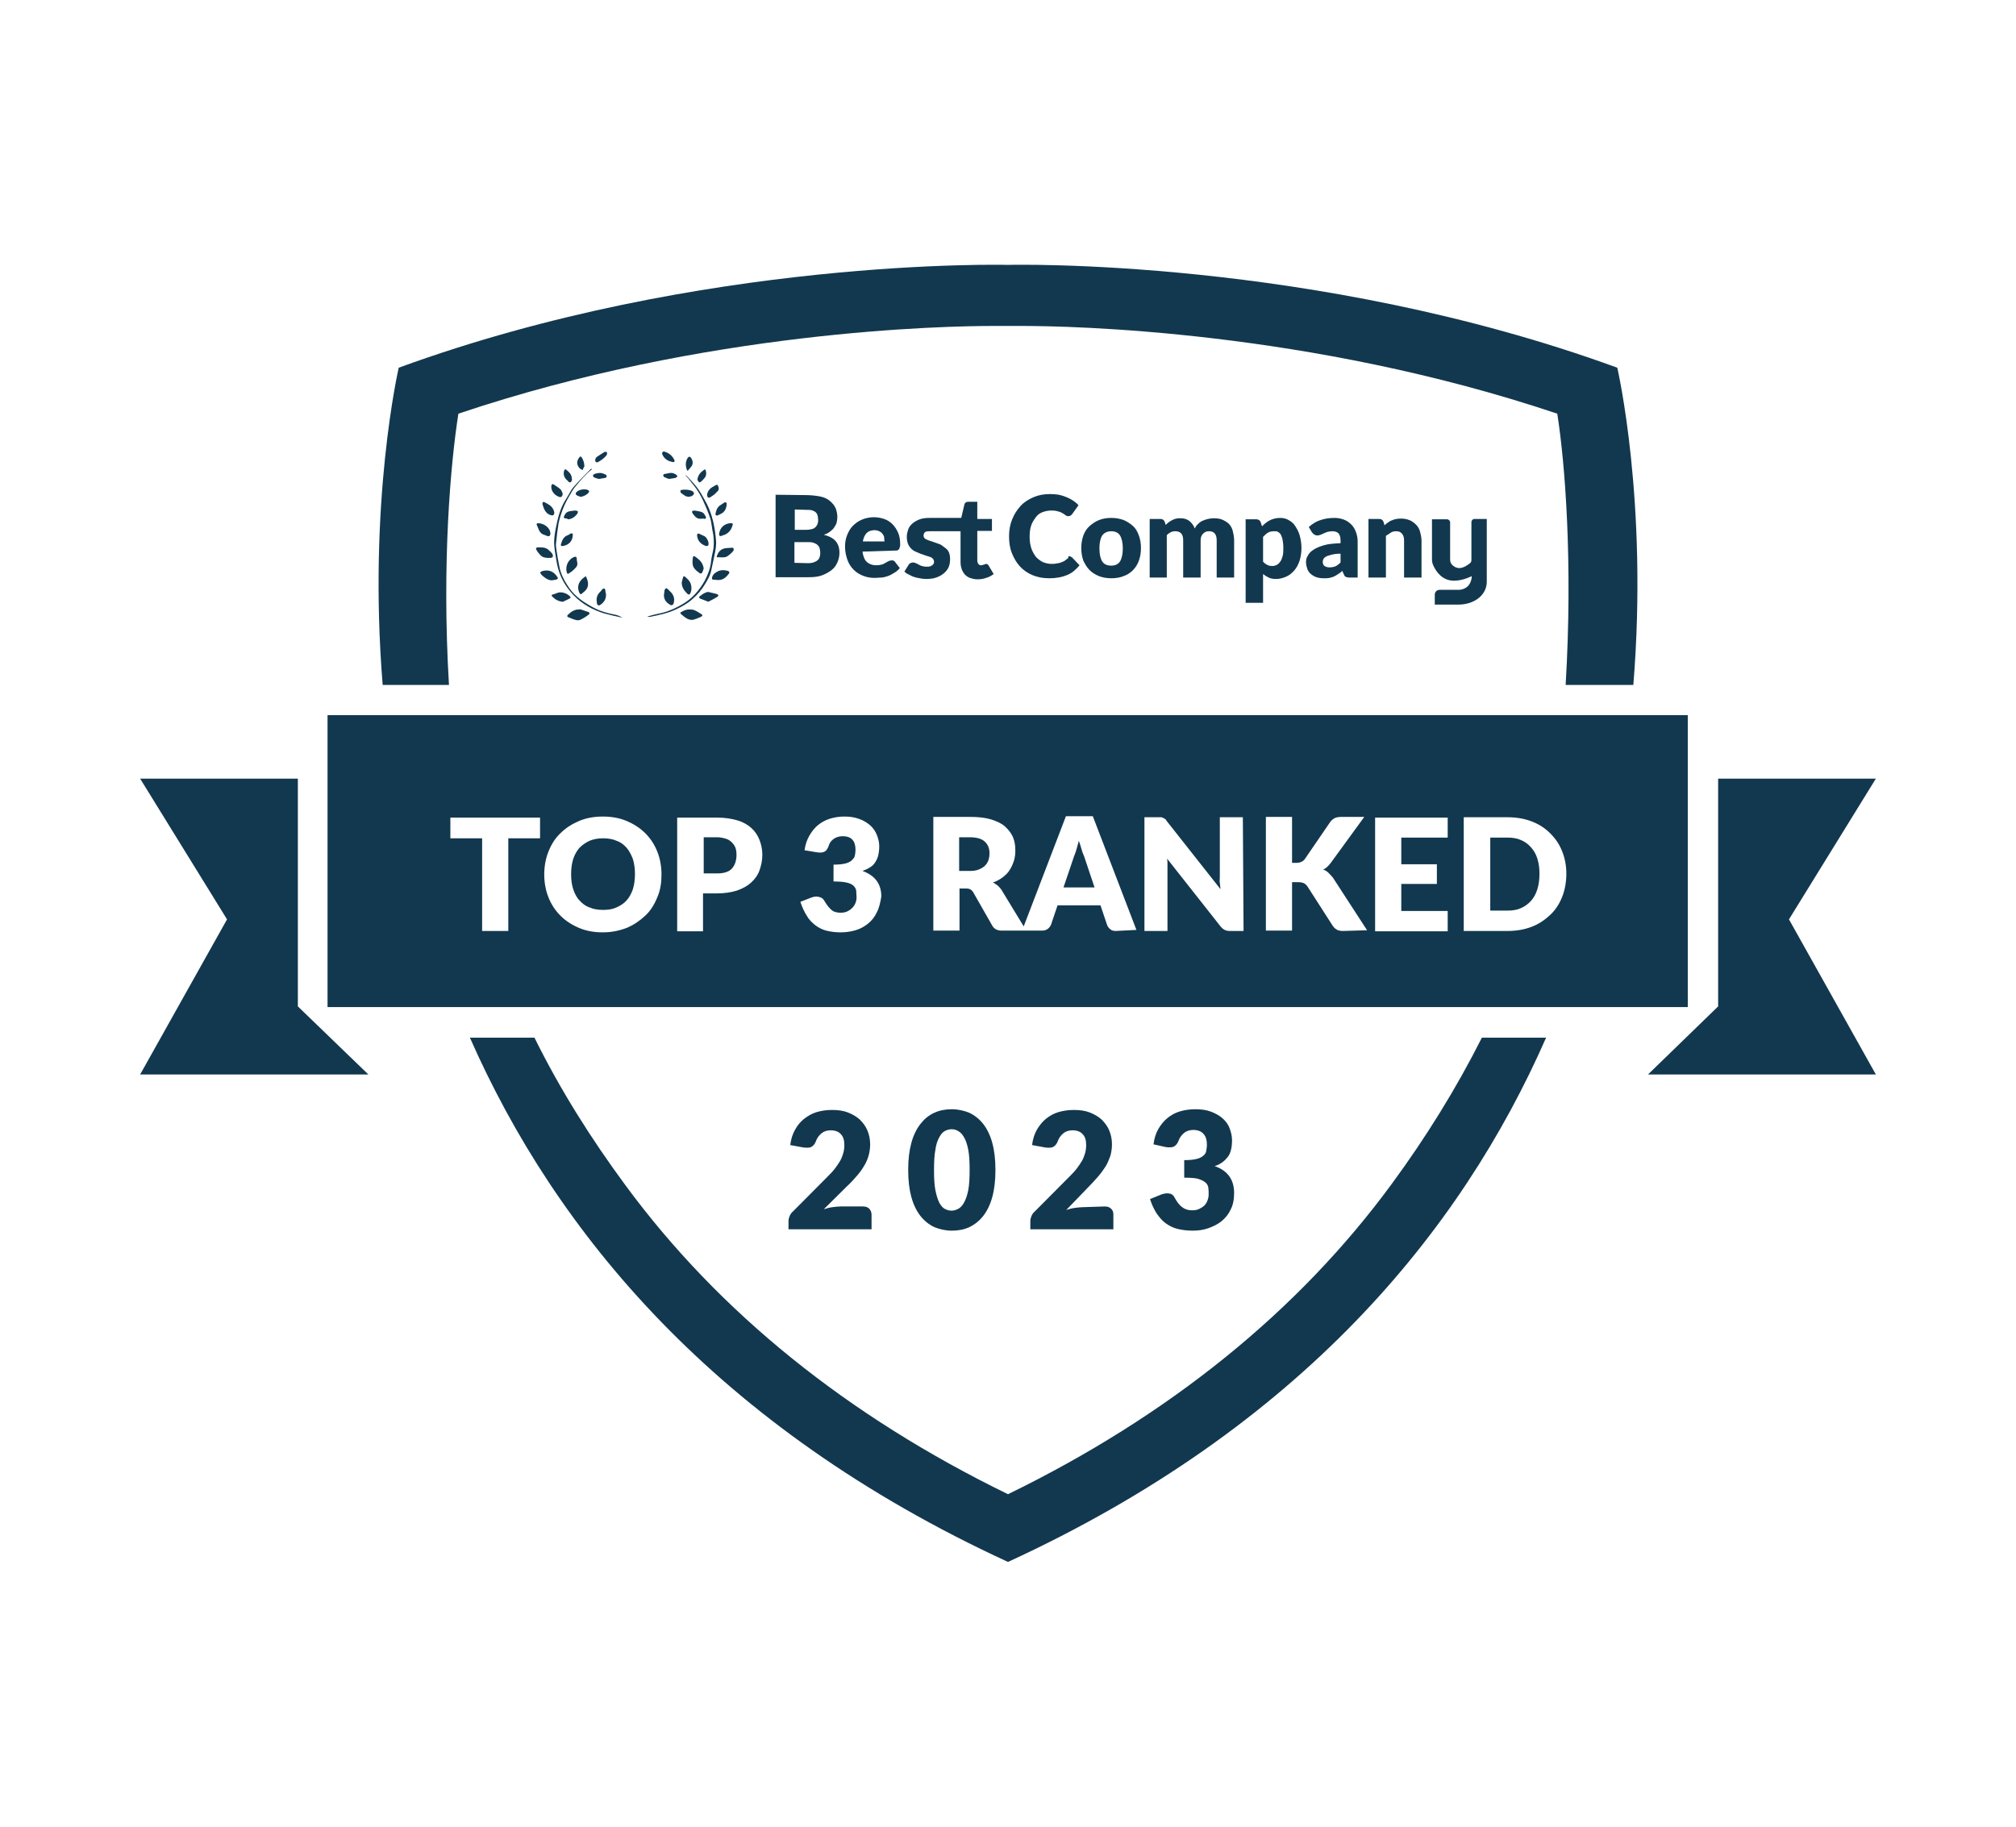 <svg width="160" height="145" viewBox="0 0 160 145" fill="none" xmlns="http://www.w3.org/2000/svg">
<path d="M23.64 61.807H11.122L18.018 72.978L11.122 85.29H29.235L23.64 79.886V61.807Z" fill="#12384F"/>
<path d="M136.36 61.807H148.878L141.982 72.978L148.878 85.29H130.793L136.36 79.886V61.807Z" fill="#12384F"/>
<path d="M49.341 49.02C49.092 48.965 48.843 48.909 48.593 48.853C48.289 48.77 47.984 48.714 47.679 48.602C46.738 48.268 45.907 47.739 45.27 46.959C44.661 46.235 44.3 45.427 44.162 44.508C44.107 44.118 44.024 43.755 43.996 43.365C43.941 42.892 44.024 42.418 44.107 41.945C44.273 41.109 44.467 40.273 44.965 39.549C45.159 39.243 45.297 38.908 45.547 38.63C45.962 38.156 46.405 37.711 46.849 37.265C46.876 37.237 46.932 37.209 46.987 37.209C46.987 37.237 46.959 37.265 46.959 37.265C46.461 37.655 46.073 38.128 45.658 38.63C45.464 38.853 45.325 39.131 45.159 39.41C44.965 39.744 44.799 40.078 44.66 40.441C44.522 40.803 44.411 41.165 44.328 41.555C44.245 42.056 44.19 42.558 44.134 43.087C44.107 43.254 44.134 43.449 44.162 43.644C44.217 44.062 44.3 44.508 44.384 44.925C44.494 45.566 44.799 46.123 45.159 46.653C45.658 47.377 46.35 47.822 47.07 48.212C47.624 48.519 48.233 48.686 48.843 48.797C49.009 48.825 49.175 48.909 49.341 48.992C49.369 48.965 49.341 48.992 49.341 49.02Z" fill="#12384F"/>
<path d="M51.39 48.937C51.529 48.91 51.639 48.854 51.778 48.826C52.193 48.715 52.636 48.659 53.052 48.492C53.44 48.352 53.827 48.157 54.16 47.962C54.935 47.517 55.489 46.876 55.932 46.096C56.181 45.623 56.375 45.121 56.431 44.592C56.458 44.23 56.569 43.895 56.625 43.533C56.68 43.032 56.652 42.558 56.541 42.085C56.486 41.778 56.458 41.444 56.375 41.166C56.237 40.748 56.071 40.33 55.877 39.912C55.738 39.578 55.572 39.271 55.378 38.965C55.184 38.658 54.963 38.408 54.741 38.129C54.631 37.962 54.492 37.823 54.354 37.683C54.409 37.739 54.52 37.767 54.575 37.85C54.88 38.185 55.184 38.491 55.434 38.853C55.683 39.215 55.877 39.605 56.098 39.995C56.541 40.887 56.735 41.834 56.819 42.809C56.874 43.227 56.791 43.645 56.708 44.062C56.625 44.453 56.541 44.843 56.458 45.233C56.375 45.678 56.154 46.04 55.932 46.403C55.683 46.82 55.351 47.21 54.963 47.545C54.575 47.907 54.104 48.157 53.633 48.38C52.969 48.687 52.276 48.826 51.584 48.965H51.446C51.427 48.965 51.409 48.956 51.39 48.937Z" fill="#12384F"/>
<path d="M46.017 48.352C46.239 48.435 46.46 48.491 46.682 48.575C46.82 48.63 46.82 48.714 46.709 48.797C46.488 48.965 46.266 49.104 46.017 49.215C45.934 49.243 45.795 49.243 45.712 49.215C45.491 49.16 45.297 49.076 45.103 48.992C45.02 48.965 44.992 48.909 45.048 48.825C45.297 48.575 45.602 48.352 45.989 48.38L46.017 48.352Z" fill="#12384F"/>
<path d="M54.768 48.381C55.101 48.353 55.378 48.576 55.655 48.743C55.793 48.826 55.765 48.882 55.627 48.966C55.433 49.049 55.239 49.133 55.045 49.188C54.824 49.244 54.602 49.161 54.436 49.049C54.298 48.966 54.187 48.854 54.048 48.743C53.965 48.687 53.993 48.603 54.076 48.576C54.27 48.464 54.492 48.353 54.768 48.381Z" fill="#12384F"/>
<path d="M45.823 44.703C45.851 44.981 45.629 45.121 45.463 45.288C45.38 45.371 45.269 45.427 45.159 45.511C45.075 45.566 45.02 45.566 44.992 45.455C44.826 44.954 45.103 44.369 45.602 44.201C45.685 44.174 45.74 44.201 45.768 44.285C45.768 44.424 45.795 44.564 45.823 44.703Z" fill="#12384F"/>
<path d="M55.85 45.121C55.822 45.233 55.767 45.372 55.711 45.483C55.683 45.511 55.573 45.539 55.545 45.511C55.24 45.288 54.936 45.065 54.963 44.62C54.963 44.508 54.963 44.397 54.991 44.258C54.991 44.146 55.074 44.118 55.157 44.174C55.434 44.369 55.683 44.564 55.794 44.898C55.822 44.954 55.822 45.038 55.85 45.121Z" fill="#12384F"/>
<path d="M56.209 46.987C56.43 47.043 56.679 47.099 56.901 47.155C57.039 47.21 57.039 47.294 56.929 47.377C56.707 47.517 56.486 47.628 56.264 47.74C56.236 47.767 56.181 47.767 56.153 47.74C55.959 47.656 55.766 47.6 55.572 47.517C55.461 47.461 55.461 47.377 55.544 47.322C55.738 47.182 55.932 47.015 56.209 46.987Z" fill="#12384F"/>
<path d="M44.688 47.768C44.3 47.74 44.051 47.573 43.829 47.35C43.746 47.267 43.774 47.211 43.885 47.183C43.995 47.155 44.106 47.127 44.217 47.072C44.494 46.932 45.02 47.072 45.269 47.378C45.297 47.406 45.269 47.489 45.242 47.489C45.048 47.601 44.826 47.684 44.688 47.768Z" fill="#12384F"/>
<path d="M56.957 46.04C56.846 46.04 56.735 46.013 56.625 46.013C56.514 46.013 56.486 45.957 56.514 45.845C56.569 45.595 56.735 45.483 56.929 45.372C57.178 45.233 57.483 45.233 57.76 45.316C57.871 45.344 57.926 45.428 57.843 45.539C57.622 45.845 57.345 46.068 56.957 46.04Z" fill="#12384F"/>
<path d="M43.773 46.068C43.441 46.04 43.22 45.845 42.998 45.65C42.943 45.594 42.887 45.511 42.86 45.427C42.943 45.399 43.026 45.316 43.109 45.316C43.58 45.204 43.967 45.371 44.244 45.817C44.327 45.928 44.217 45.984 44.134 46.012C44.023 46.04 43.912 46.04 43.773 46.068Z" fill="#12384F"/>
<path d="M43.636 44.285C43.386 44.285 43.109 44.285 42.916 44.09C42.777 43.95 42.639 43.783 42.556 43.616C42.5 43.533 42.583 43.449 42.666 43.449C42.943 43.449 43.248 43.421 43.497 43.616C43.608 43.728 43.746 43.839 43.829 43.95C43.94 44.173 43.885 44.285 43.636 44.285Z" fill="#12384F"/>
<path d="M46.488 45.733C46.737 46.207 46.792 46.68 46.266 47.042C46.238 47.07 46.211 47.098 46.183 47.126C46.1 47.182 46.044 47.182 45.989 47.07C45.823 46.708 45.851 46.374 46.1 46.068C46.211 45.928 46.349 45.845 46.488 45.733Z" fill="#12384F"/>
<path d="M54.104 46.236C54.132 46.124 54.16 45.985 54.215 45.818C54.243 45.707 54.298 45.734 54.381 45.79C54.492 45.902 54.603 45.985 54.686 46.097C54.907 46.347 54.935 46.877 54.769 47.127C54.713 47.239 54.603 47.183 54.547 47.127C54.298 46.877 54.104 46.626 54.104 46.236Z" fill="#12384F"/>
<path d="M56.873 44.23C56.984 43.756 57.261 43.533 57.677 43.505C57.815 43.505 57.954 43.478 58.092 43.478C58.148 43.478 58.231 43.505 58.231 43.561C58.231 43.617 58.231 43.728 58.175 43.756C58.064 43.895 57.926 44.007 57.787 44.118C57.704 44.174 57.594 44.23 57.511 44.23C57.317 44.258 57.095 44.23 56.873 44.23Z" fill="#12384F"/>
<path d="M52.692 47.237C52.72 47.098 52.72 46.959 52.748 46.82C52.775 46.764 52.831 46.708 52.886 46.68C52.886 46.68 52.942 46.736 52.997 46.764C53.052 46.792 53.08 46.848 53.135 46.903C53.44 47.154 53.578 47.488 53.468 47.878C53.44 48.017 53.274 48.101 53.163 47.99C52.858 47.822 52.692 47.572 52.692 47.237Z" fill="#12384F"/>
<path d="M43.691 42.335C43.663 42.558 43.58 42.614 43.386 42.53C43.331 42.503 43.303 42.503 43.248 42.475C43.026 42.419 42.86 42.28 42.777 42.085C42.722 41.945 42.666 41.806 42.611 41.695C42.556 41.583 42.611 41.528 42.722 41.528C43.054 41.556 43.359 41.695 43.553 41.973C43.636 42.057 43.663 42.224 43.691 42.335Z" fill="#12384F"/>
<path d="M48.094 47.154C48.122 47.516 47.955 47.795 47.678 47.99C47.54 48.101 47.401 48.073 47.374 47.878C47.318 47.572 47.346 47.294 47.568 47.043C47.651 46.959 47.734 46.876 47.789 46.792C47.9 46.681 47.983 46.681 48.038 46.82C48.038 46.931 48.066 47.043 48.094 47.154Z" fill="#12384F"/>
<path d="M57.151 42.558C57.123 42.53 57.068 42.475 57.068 42.447C57.095 41.89 57.511 41.528 58.037 41.528C58.148 41.528 58.175 41.583 58.148 41.667C58.037 42.085 57.788 42.391 57.345 42.503C57.317 42.53 57.262 42.53 57.151 42.558Z" fill="#12384F"/>
<path d="M56.237 43.17C56.237 43.31 56.154 43.365 56.015 43.338C55.628 43.198 55.378 42.948 55.323 42.53C55.323 42.474 55.323 42.391 55.378 42.363C55.406 42.335 55.489 42.363 55.545 42.391C55.655 42.446 55.766 42.502 55.905 42.558C56.071 42.641 56.237 42.948 56.237 43.17Z" fill="#12384F"/>
<path d="M57.04 38.77C57.068 38.938 56.902 39.021 56.791 39.16C56.68 39.272 56.514 39.383 56.376 39.467C56.237 39.55 56.154 39.495 56.126 39.355C56.099 39.105 56.265 38.826 56.542 38.659C56.625 38.631 56.68 38.575 56.736 38.548C56.902 38.436 56.985 38.464 57.013 38.659C57.04 38.659 57.04 38.687 57.04 38.77Z" fill="#12384F"/>
<path d="M43.996 40.692C43.968 40.915 43.885 40.943 43.691 40.887C43.276 40.748 43.165 40.386 43.054 40.023C43.026 39.912 43.109 39.8 43.193 39.856C43.469 39.995 43.774 40.135 43.913 40.441C43.968 40.525 43.968 40.608 43.996 40.692Z" fill="#12384F"/>
<path d="M44.661 39.188C44.633 39.438 44.522 39.522 44.301 39.411C44.051 39.299 43.858 39.104 43.775 38.826C43.747 38.714 43.747 38.603 43.775 38.491C43.775 38.464 43.885 38.408 43.913 38.436C44.107 38.575 44.328 38.686 44.495 38.853C44.578 38.937 44.605 39.076 44.661 39.188Z" fill="#12384F"/>
<path d="M56.791 40.748C56.846 40.469 56.957 40.218 57.206 40.079C57.289 40.023 57.372 39.968 57.456 39.912C57.594 39.828 57.677 39.884 57.677 40.023C57.649 40.302 57.566 40.581 57.289 40.748C57.178 40.803 57.068 40.859 56.957 40.915C56.819 40.943 56.763 40.887 56.791 40.748Z" fill="#12384F"/>
<path d="M44.521 43.199C44.604 42.92 44.715 42.614 45.02 42.502C45.103 42.474 45.186 42.419 45.269 42.363C45.408 42.307 45.463 42.335 45.463 42.474C45.435 42.948 45.158 43.254 44.688 43.338C44.521 43.366 44.494 43.31 44.521 43.199Z" fill="#12384F"/>
<path d="M55.738 41.166C55.434 41.221 55.24 41.11 55.074 40.887C55.046 40.831 54.991 40.803 54.963 40.748C54.935 40.692 54.907 40.608 54.935 40.581C54.963 40.553 55.046 40.525 55.101 40.525C55.295 40.553 55.489 40.581 55.655 40.636C55.877 40.692 55.96 40.915 56.043 41.082C56.043 41.082 55.988 41.193 55.932 41.193C55.877 41.166 55.794 41.166 55.738 41.166Z" fill="#12384F"/>
<path d="M44.993 41.166C44.716 41.138 44.688 41.11 44.827 40.859C44.91 40.692 45.049 40.608 45.215 40.581C45.381 40.553 45.547 40.525 45.686 40.525C45.741 40.525 45.824 40.553 45.852 40.581C45.879 40.636 45.852 40.72 45.824 40.776C45.63 41.026 45.381 41.221 45.049 41.221C45.049 41.166 45.021 41.166 44.993 41.166Z" fill="#12384F"/>
<path d="M54.631 39.439C54.576 39.411 54.493 39.411 54.41 39.383C54.299 39.299 54.16 39.216 54.05 39.132C54.022 39.104 53.994 39.021 53.994 38.965C53.994 38.937 54.077 38.882 54.105 38.882C54.41 38.854 54.687 38.854 54.963 38.993C55.019 39.021 55.074 39.104 55.074 39.16C55.074 39.244 54.991 39.327 54.936 39.355C54.853 39.411 54.742 39.411 54.631 39.439Z" fill="#12384F"/>
<path d="M52.553 35.984C52.553 35.845 52.636 35.845 52.72 35.845C53.107 35.956 53.357 36.179 53.523 36.513C53.55 36.597 53.55 36.681 53.44 36.681C53.052 36.625 52.72 36.458 52.553 36.04C52.553 36.04 52.553 36.012 52.553 35.984Z" fill="#12384F"/>
<path d="M46.1 39.438C45.989 39.411 45.906 39.383 45.795 39.327C45.684 39.271 45.657 39.16 45.74 39.076C45.934 38.853 46.432 38.77 46.681 38.909C46.792 38.965 46.764 39.048 46.709 39.104C46.598 39.271 46.294 39.411 46.1 39.438Z" fill="#12384F"/>
<path d="M45.408 38.073C45.38 38.129 45.353 38.24 45.297 38.268C45.214 38.324 45.131 38.268 45.076 38.185C44.882 38.018 44.716 37.823 44.743 37.516C44.743 37.433 44.771 37.377 44.799 37.293C44.827 37.266 44.91 37.238 44.91 37.266C45.131 37.433 45.353 37.628 45.38 37.934C45.38 38.018 45.38 38.045 45.408 38.073Z" fill="#12384F"/>
<path d="M46.378 37.015C46.323 37.126 46.267 37.21 46.24 37.321C46.157 37.265 46.018 37.21 45.963 37.126C45.741 36.847 45.769 36.569 45.99 36.29C46.046 36.235 46.101 36.207 46.157 36.29C46.295 36.513 46.378 36.736 46.378 37.015Z" fill="#12384F"/>
<path d="M55.35 38.102C55.378 37.712 55.599 37.489 55.876 37.294C55.932 37.238 55.987 37.266 56.015 37.35C56.07 37.572 56.07 37.795 55.876 37.99C55.793 38.074 55.738 38.157 55.655 38.213C55.599 38.269 55.516 38.297 55.489 38.297C55.433 38.241 55.406 38.157 55.35 38.102Z" fill="#12384F"/>
<path d="M54.52 37.321C54.41 37.014 54.382 36.708 54.548 36.401C54.659 36.206 54.77 36.206 54.88 36.401C54.991 36.596 55.019 36.819 54.88 37.014C54.797 37.126 54.687 37.237 54.576 37.377C54.576 37.349 54.548 37.321 54.52 37.321Z" fill="#12384F"/>
<path d="M47.236 36.486C47.264 36.43 47.292 36.318 47.375 36.263C47.569 36.123 47.763 36.012 47.984 35.873C48.04 35.845 48.123 35.873 48.178 35.901C48.178 35.984 48.178 36.068 48.15 36.123C47.957 36.374 47.707 36.541 47.458 36.681C47.32 36.736 47.236 36.681 47.236 36.486Z" fill="#12384F"/>
<path d="M47.541 38.017C47.403 37.989 47.292 37.961 47.181 37.906C47.043 37.85 47.015 37.683 47.181 37.627C47.32 37.571 47.486 37.543 47.624 37.543C47.763 37.543 47.901 37.599 48.04 37.655C48.095 37.683 48.15 37.738 48.15 37.794C48.15 37.85 48.095 37.933 48.04 37.933C47.873 37.961 47.707 37.989 47.541 38.017Z" fill="#12384F"/>
<path d="M53.08 38.018C52.969 37.962 52.831 37.935 52.692 37.851C52.664 37.823 52.637 37.767 52.637 37.712C52.637 37.684 52.692 37.628 52.72 37.628C52.997 37.6 53.246 37.461 53.523 37.6C53.55 37.628 53.606 37.628 53.634 37.656L53.772 37.795C53.717 37.851 53.689 37.907 53.606 37.935C53.467 37.962 53.301 37.99 53.08 38.018Z" fill="#12384F"/>
<path d="M63.964 39.3C64.407 39.3 64.795 39.355 65.1 39.411C65.404 39.467 65.681 39.606 65.875 39.773C66.069 39.94 66.208 40.108 66.318 40.33C66.401 40.553 66.457 40.804 66.457 41.055C66.457 41.194 66.429 41.333 66.401 41.472C66.374 41.612 66.291 41.723 66.208 41.862C66.124 42.002 66.014 42.085 65.875 42.197C65.737 42.308 65.571 42.392 65.377 42.447C65.82 42.559 66.124 42.726 66.318 42.949C66.512 43.172 66.623 43.478 66.623 43.868C66.623 44.147 66.568 44.397 66.457 44.648C66.346 44.899 66.208 45.094 65.986 45.261C65.764 45.428 65.515 45.567 65.211 45.679C64.906 45.79 64.546 45.818 64.158 45.818H61.555V39.272L63.964 39.3ZM63.078 40.442V42.057H63.853C64.02 42.057 64.158 42.057 64.297 42.03C64.435 42.002 64.546 41.974 64.629 41.918C64.712 41.862 64.795 41.779 64.85 41.667C64.906 41.556 64.934 41.417 64.934 41.277C64.934 41.138 64.906 40.999 64.878 40.887C64.85 40.776 64.767 40.693 64.712 40.637C64.629 40.581 64.518 40.525 64.407 40.498C64.297 40.47 64.13 40.47 63.964 40.47L63.078 40.442ZM64.13 44.704C64.324 44.704 64.49 44.676 64.629 44.62C64.767 44.565 64.85 44.509 64.934 44.425C65.017 44.342 65.044 44.258 65.072 44.147C65.1 44.035 65.1 43.952 65.1 43.84C65.1 43.729 65.072 43.617 65.044 43.506C65.017 43.395 64.961 43.339 64.878 43.255C64.795 43.172 64.712 43.144 64.574 43.088C64.435 43.032 64.297 43.032 64.103 43.032H63.05V44.676L64.13 44.704Z" fill="#12384F"/>
<path d="M68.451 43.785C68.506 44.175 68.617 44.453 68.811 44.62C69.005 44.788 69.254 44.871 69.559 44.871C69.725 44.871 69.863 44.843 69.974 44.815C70.085 44.788 70.196 44.732 70.279 44.676C70.362 44.62 70.445 44.593 70.528 44.537C70.611 44.509 70.694 44.481 70.777 44.481C70.888 44.481 70.971 44.509 71.027 44.593L71.414 45.094C71.276 45.261 71.11 45.4 70.944 45.484C70.777 45.595 70.611 45.679 70.445 45.735C70.279 45.79 70.085 45.846 69.919 45.846C69.753 45.846 69.586 45.874 69.42 45.874C69.088 45.874 68.783 45.818 68.506 45.707C68.229 45.595 67.98 45.456 67.758 45.233C67.537 45.01 67.371 44.76 67.26 44.453C67.149 44.147 67.066 43.785 67.066 43.367C67.066 43.06 67.121 42.754 67.232 42.475C67.343 42.197 67.482 41.946 67.675 41.751C67.869 41.556 68.119 41.361 68.395 41.25C68.672 41.138 69.005 41.055 69.337 41.055C69.642 41.055 69.919 41.11 70.168 41.194C70.417 41.278 70.639 41.417 70.833 41.612C71.027 41.807 71.165 42.03 71.276 42.28C71.387 42.531 71.442 42.838 71.442 43.172C71.442 43.283 71.442 43.367 71.414 43.422C71.387 43.478 71.387 43.534 71.359 43.59C71.331 43.617 71.303 43.645 71.248 43.673C71.22 43.701 71.165 43.701 71.082 43.701L68.451 43.785ZM70.196 42.977C70.196 42.865 70.168 42.754 70.168 42.643C70.168 42.531 70.085 42.448 70.029 42.364C69.974 42.28 69.891 42.225 69.78 42.169C69.669 42.113 69.559 42.085 69.392 42.085C69.143 42.085 68.922 42.169 68.783 42.308C68.645 42.448 68.534 42.67 68.479 42.977H70.196Z" fill="#12384F"/>
<path d="M84.846 44.147C84.874 44.147 84.93 44.147 84.957 44.175C84.985 44.203 85.013 44.203 85.068 44.23L85.677 44.871C85.4 45.205 85.096 45.484 84.68 45.651C84.265 45.818 83.822 45.902 83.268 45.902C82.769 45.902 82.326 45.818 81.938 45.651C81.551 45.484 81.218 45.261 80.941 44.955C80.665 44.648 80.471 44.314 80.304 43.896C80.138 43.478 80.083 43.032 80.083 42.559C80.083 42.085 80.166 41.612 80.332 41.222C80.498 40.804 80.72 40.47 80.997 40.163C81.274 39.857 81.634 39.634 82.022 39.467C82.409 39.3 82.852 39.216 83.351 39.216C83.6 39.216 83.822 39.244 84.043 39.272C84.265 39.328 84.459 39.383 84.653 39.467C84.846 39.55 85.013 39.634 85.179 39.745C85.345 39.857 85.483 39.968 85.594 40.108L85.096 40.804C85.068 40.832 85.013 40.888 84.985 40.916C84.93 40.943 84.874 40.971 84.791 40.971C84.736 40.971 84.68 40.971 84.653 40.943C84.597 40.916 84.542 40.888 84.514 40.86C84.486 40.832 84.403 40.776 84.348 40.748C84.293 40.721 84.21 40.665 84.126 40.637C84.043 40.609 83.933 40.581 83.822 40.553C83.711 40.526 83.573 40.526 83.406 40.526C83.157 40.526 82.936 40.581 82.714 40.665C82.492 40.748 82.326 40.888 82.188 41.083C82.049 41.278 81.911 41.473 81.828 41.751C81.745 42.002 81.717 42.308 81.717 42.643C81.717 42.977 81.772 43.283 81.855 43.534C81.938 43.785 82.077 44.008 82.215 44.203C82.382 44.37 82.548 44.509 82.769 44.62C82.991 44.704 83.212 44.76 83.434 44.76C83.573 44.76 83.711 44.76 83.822 44.732C83.933 44.704 84.043 44.704 84.126 44.676C84.237 44.648 84.32 44.593 84.403 44.565C84.486 44.537 84.57 44.453 84.68 44.37C84.708 44.342 84.763 44.314 84.791 44.286C84.763 44.175 84.791 44.175 84.846 44.147Z" fill="#12384F"/>
<path d="M88.198 41.11C88.558 41.11 88.862 41.166 89.167 41.278C89.444 41.389 89.693 41.556 89.915 41.751C90.136 41.946 90.275 42.197 90.385 42.503C90.496 42.81 90.552 43.116 90.552 43.506C90.552 43.896 90.496 44.203 90.385 44.509C90.275 44.815 90.109 45.066 89.915 45.261C89.693 45.484 89.472 45.623 89.167 45.735C88.89 45.846 88.558 45.902 88.198 45.902C87.838 45.902 87.533 45.846 87.228 45.735C86.951 45.623 86.674 45.456 86.481 45.261C86.259 45.038 86.12 44.788 85.982 44.509C85.871 44.203 85.816 43.868 85.816 43.506C85.816 43.144 85.871 42.81 85.982 42.503C86.093 42.197 86.259 41.946 86.481 41.751C86.702 41.556 86.951 41.389 87.228 41.278C87.505 41.166 87.838 41.11 88.198 41.11ZM88.198 44.899C88.502 44.899 88.751 44.788 88.89 44.565C89.028 44.342 89.112 43.98 89.112 43.534C89.112 43.088 89.028 42.726 88.89 42.503C88.751 42.28 88.502 42.169 88.198 42.169C87.893 42.169 87.644 42.28 87.478 42.503C87.339 42.726 87.256 43.06 87.256 43.534C87.256 44.008 87.339 44.342 87.478 44.565C87.616 44.788 87.865 44.899 88.198 44.899Z" fill="#12384F"/>
<path d="M91.245 45.845V41.193H92.103C92.269 41.193 92.38 41.277 92.435 41.416L92.519 41.667C92.602 41.583 92.685 41.5 92.768 41.444C92.851 41.388 92.934 41.333 93.045 41.277C93.156 41.221 93.239 41.193 93.349 41.166C93.46 41.138 93.599 41.138 93.709 41.138C93.986 41.138 94.236 41.221 94.402 41.361C94.568 41.5 94.734 41.695 94.817 41.946C94.9 41.806 94.983 41.667 95.094 41.583C95.205 41.472 95.316 41.388 95.454 41.333C95.593 41.277 95.731 41.221 95.87 41.193C96.008 41.166 96.147 41.138 96.313 41.138C96.59 41.138 96.811 41.166 97.005 41.249C97.199 41.333 97.393 41.444 97.531 41.583C97.67 41.723 97.781 41.918 97.836 42.141C97.891 42.363 97.947 42.614 97.947 42.893V45.845H96.562V42.893C96.562 42.419 96.368 42.168 95.953 42.168C95.759 42.168 95.62 42.224 95.482 42.363C95.343 42.503 95.288 42.67 95.288 42.893V45.845H93.903V42.893C93.903 42.614 93.848 42.447 93.737 42.336C93.626 42.224 93.488 42.168 93.266 42.168C93.128 42.168 93.017 42.196 92.906 42.252C92.796 42.308 92.685 42.391 92.602 42.475V45.845H91.245Z" fill="#12384F"/>
<path d="M100.161 41.779C100.355 41.584 100.549 41.417 100.771 41.305C100.992 41.194 101.269 41.111 101.601 41.111C101.851 41.111 102.072 41.166 102.266 41.278C102.46 41.389 102.654 41.528 102.792 41.751C102.931 41.974 103.069 42.197 103.152 42.503C103.235 42.81 103.291 43.144 103.291 43.506C103.291 43.868 103.235 44.175 103.152 44.481C103.042 44.788 102.931 45.038 102.737 45.261C102.543 45.484 102.349 45.651 102.1 45.763C101.851 45.874 101.574 45.958 101.297 45.958C101.047 45.958 100.854 45.93 100.687 45.846C100.521 45.763 100.383 45.679 100.244 45.568V47.852H98.86V41.222H99.718C99.884 41.222 99.995 41.305 100.05 41.445L100.161 41.779ZM100.244 44.593C100.355 44.704 100.466 44.788 100.577 44.843C100.687 44.899 100.826 44.927 100.964 44.927C101.103 44.927 101.214 44.899 101.324 44.843C101.435 44.788 101.518 44.704 101.601 44.593C101.684 44.481 101.74 44.342 101.795 44.147C101.851 43.952 101.851 43.757 101.851 43.478C101.851 43.2 101.823 43.033 101.795 42.865C101.768 42.698 101.712 42.559 101.657 42.448C101.601 42.336 101.518 42.28 101.435 42.225C101.352 42.169 101.241 42.169 101.131 42.169C100.937 42.169 100.771 42.197 100.632 42.28C100.494 42.364 100.383 42.475 100.244 42.615V44.593Z" fill="#12384F"/>
<path d="M103.872 41.835C104.149 41.584 104.454 41.389 104.814 41.278C105.146 41.166 105.506 41.111 105.922 41.111C106.199 41.111 106.448 41.166 106.67 41.25C106.891 41.333 107.085 41.473 107.251 41.64C107.417 41.807 107.528 42.002 107.611 42.225C107.694 42.448 107.75 42.698 107.75 42.949V45.846H107.113C106.974 45.846 106.891 45.818 106.808 45.79C106.725 45.763 106.697 45.679 106.642 45.568L106.531 45.317C106.42 45.428 106.31 45.512 106.199 45.568C106.088 45.651 105.977 45.707 105.867 45.763C105.756 45.818 105.617 45.846 105.506 45.874C105.396 45.902 105.23 45.902 105.063 45.902C104.842 45.902 104.648 45.874 104.482 45.818C104.316 45.763 104.177 45.679 104.039 45.568C103.9 45.456 103.817 45.317 103.762 45.178C103.706 45.01 103.651 44.843 103.651 44.62C103.651 44.453 103.679 44.286 103.789 44.119C103.872 43.952 104.011 43.785 104.233 43.645C104.426 43.506 104.703 43.395 105.063 43.283C105.423 43.172 105.867 43.144 106.393 43.116V42.921C106.393 42.643 106.337 42.448 106.227 42.336C106.116 42.225 105.95 42.169 105.756 42.169C105.59 42.169 105.451 42.197 105.34 42.225C105.23 42.253 105.146 42.308 105.063 42.336C104.98 42.364 104.897 42.42 104.814 42.448C104.731 42.475 104.648 42.503 104.537 42.503C104.454 42.503 104.371 42.475 104.288 42.42C104.205 42.364 104.177 42.308 104.122 42.253L103.872 41.835ZM106.365 43.952C106.088 43.952 105.867 43.98 105.673 44.035C105.479 44.091 105.34 44.119 105.257 44.175C105.146 44.23 105.091 44.286 105.036 44.37C105.008 44.425 104.98 44.509 104.98 44.593C104.98 44.76 105.036 44.871 105.119 44.927C105.202 44.983 105.34 45.038 105.506 45.038C105.673 45.038 105.839 45.01 105.977 44.955C106.116 44.899 106.254 44.788 106.393 44.648V43.952H106.365Z" fill="#12384F"/>
<path d="M109.883 41.695C109.966 41.612 110.077 41.528 110.16 41.473C110.243 41.417 110.354 41.333 110.465 41.305C110.576 41.25 110.687 41.222 110.825 41.194C110.963 41.166 111.102 41.166 111.24 41.166C111.49 41.166 111.711 41.222 111.905 41.305C112.099 41.389 112.265 41.528 112.404 41.668C112.542 41.807 112.653 42.002 112.708 42.225C112.764 42.448 112.819 42.67 112.819 42.921V45.846H111.434V42.893C111.434 42.67 111.379 42.475 111.268 42.364C111.157 42.225 111.019 42.169 110.797 42.169C110.659 42.169 110.493 42.197 110.382 42.28C110.271 42.364 110.133 42.448 109.994 42.531V45.846H108.609V41.194H109.468C109.634 41.194 109.745 41.278 109.8 41.417L109.883 41.695Z" fill="#12384F"/>
<path d="M78.449 44.871C78.422 44.843 78.394 44.788 78.366 44.788C78.338 44.788 78.311 44.76 78.255 44.76C78.228 44.76 78.2 44.76 78.172 44.788C78.145 44.815 78.117 44.815 78.089 44.815C78.062 44.815 78.034 44.843 78.006 44.843C77.978 44.843 77.923 44.871 77.868 44.871C77.757 44.871 77.702 44.843 77.646 44.76C77.591 44.676 77.563 44.593 77.563 44.481V42.141H78.726V41.194H77.563V39.829H76.843C76.677 39.829 76.566 39.913 76.538 40.052L76.289 41.11H73.796C73.492 41.11 73.215 41.138 72.993 41.222C72.772 41.305 72.578 41.417 72.412 41.556C72.246 41.695 72.135 41.863 72.079 42.03C72.024 42.197 71.969 42.392 71.969 42.587C71.969 42.81 71.996 42.977 72.052 43.144C72.107 43.283 72.19 43.422 72.301 43.534C72.412 43.645 72.523 43.729 72.661 43.785C72.799 43.84 72.91 43.896 73.049 43.952C73.187 44.008 73.326 44.035 73.436 44.091C73.575 44.119 73.686 44.175 73.796 44.203C73.907 44.23 73.99 44.286 74.046 44.37C74.101 44.425 74.129 44.509 74.129 44.593C74.129 44.648 74.129 44.704 74.101 44.732C74.073 44.788 74.046 44.815 73.99 44.871C73.935 44.899 73.88 44.927 73.824 44.955C73.741 44.983 73.658 44.983 73.547 44.983C73.381 44.983 73.27 44.955 73.159 44.927C73.049 44.899 72.966 44.843 72.91 44.815C72.855 44.788 72.772 44.732 72.689 44.704C72.606 44.676 72.55 44.648 72.467 44.648C72.384 44.648 72.301 44.676 72.246 44.704C72.19 44.732 72.135 44.788 72.107 44.843L71.775 45.373C71.858 45.456 71.969 45.54 72.107 45.595C72.218 45.651 72.356 45.735 72.523 45.79C72.689 45.846 72.827 45.874 72.993 45.902C73.159 45.93 73.298 45.958 73.464 45.958C73.769 45.958 74.073 45.93 74.295 45.846C74.544 45.763 74.738 45.651 74.904 45.512C75.07 45.373 75.209 45.205 75.292 45.01C75.375 44.815 75.403 44.593 75.403 44.37C75.403 44.175 75.375 44.008 75.32 43.868C75.264 43.729 75.181 43.617 75.07 43.534C74.96 43.45 74.849 43.367 74.738 43.283C74.627 43.2 74.489 43.172 74.35 43.116C74.212 43.06 74.073 43.032 73.963 42.977C73.824 42.949 73.713 42.893 73.63 42.865C73.547 42.838 73.436 42.782 73.381 42.726C73.326 42.67 73.298 42.587 73.298 42.503C73.298 42.392 73.353 42.28 73.436 42.225C73.52 42.169 73.658 42.169 73.852 42.169H76.234V44.593C76.234 44.815 76.261 44.983 76.317 45.15C76.372 45.317 76.455 45.456 76.566 45.595C76.677 45.707 76.815 45.818 76.981 45.874C77.148 45.93 77.341 45.985 77.563 45.985C77.812 45.985 78.034 45.958 78.255 45.874C78.477 45.818 78.671 45.707 78.865 45.568L78.449 44.871Z" fill="#12384F"/>
<path d="M113.871 47.99H115.782C116.225 47.99 116.696 47.879 117.084 47.656C117.527 47.405 117.998 46.932 117.998 46.152V41.193H117.028C116.89 41.193 116.779 41.305 116.779 41.444V44.453C116.779 44.536 116.751 44.648 116.668 44.703C116.502 44.843 116.142 45.093 115.81 45.093C115.56 45.093 115.366 44.954 115.256 44.843C115.145 44.731 115.09 44.592 115.09 44.425V41.472C115.09 41.333 114.979 41.221 114.84 41.221H113.649V44.397C113.649 44.564 113.677 44.731 113.76 44.898C113.954 45.316 114.425 46.096 115.394 46.096C116.114 46.096 116.807 45.734 116.807 45.734C116.807 45.734 116.834 46.709 115.837 46.82H114.259C114.037 46.82 113.871 46.987 113.871 47.21V47.99Z" fill="#12384F"/>
<path d="M76.954 66.46H76.123V69.134H76.954C77.231 69.134 77.48 69.106 77.674 69.023C77.868 68.939 78.034 68.856 78.172 68.716C78.311 68.577 78.394 68.438 78.45 68.271C78.505 68.103 78.532 67.909 78.532 67.713C78.532 67.323 78.394 67.017 78.145 66.794C77.895 66.571 77.508 66.46 76.954 66.46Z" fill="#12384F"/>
<path d="M49.73 67.295C49.508 67.044 49.259 66.849 48.926 66.738C48.622 66.599 48.262 66.543 47.874 66.543C47.486 66.543 47.126 66.599 46.794 66.738C46.489 66.877 46.212 67.072 45.991 67.295C45.769 67.546 45.603 67.852 45.492 68.186C45.381 68.549 45.326 68.939 45.326 69.384C45.326 69.83 45.381 70.248 45.492 70.582C45.603 70.916 45.769 71.251 45.991 71.474C46.212 71.724 46.462 71.919 46.794 72.031C47.098 72.17 47.459 72.226 47.874 72.226C48.289 72.226 48.622 72.17 48.926 72.031C49.231 71.891 49.508 71.724 49.73 71.474C49.951 71.223 50.117 70.916 50.228 70.582C50.339 70.22 50.394 69.83 50.394 69.384C50.394 68.939 50.339 68.549 50.228 68.186C50.09 67.824 49.923 67.518 49.73 67.295Z" fill="#12384F"/>
<path d="M58.066 66.85C57.955 66.739 57.789 66.627 57.595 66.571C57.401 66.516 57.18 66.46 56.93 66.46H55.85V69.329H56.93C57.484 69.329 57.872 69.19 58.093 68.939C58.315 68.689 58.453 68.326 58.453 67.853C58.453 67.658 58.426 67.463 58.37 67.296C58.315 67.129 58.177 66.961 58.066 66.85Z" fill="#12384F"/>
<path d="M85.844 67.435C85.789 67.212 85.706 66.989 85.623 66.739C85.567 66.989 85.484 67.212 85.429 67.435C85.373 67.658 85.29 67.825 85.235 67.992L84.404 70.443H86.869L86.038 67.964C85.983 67.825 85.899 67.658 85.844 67.435Z" fill="#12384F"/>
<path d="M25.995 56.766V79.942H133.951V56.766H25.995ZM42.861 66.543H40.341V73.898H38.264V66.543H35.743V64.9H42.861V66.543ZM52.167 71.223C51.945 71.781 51.641 72.282 51.225 72.672C50.81 73.062 50.339 73.396 49.757 73.647C49.176 73.87 48.539 74.009 47.846 74.009C47.154 74.009 46.517 73.898 45.935 73.647C45.354 73.396 44.883 73.09 44.468 72.672C44.052 72.254 43.747 71.781 43.526 71.223C43.304 70.666 43.194 70.053 43.194 69.413C43.194 68.772 43.304 68.159 43.526 67.602C43.747 67.045 44.052 66.543 44.468 66.153C44.883 65.736 45.354 65.429 45.935 65.178C46.517 64.928 47.154 64.816 47.846 64.816C48.539 64.816 49.176 64.928 49.757 65.178C50.339 65.429 50.81 65.736 51.225 66.153C51.641 66.571 51.945 67.045 52.167 67.602C52.388 68.159 52.499 68.772 52.499 69.413C52.499 70.053 52.416 70.666 52.167 71.223ZM60.281 69.078C60.143 69.468 59.921 69.775 59.617 70.053C59.312 70.332 58.952 70.527 58.481 70.694C58.038 70.833 57.484 70.917 56.875 70.917H55.795V73.925H53.745V64.9H56.903C57.54 64.9 58.066 64.984 58.537 65.123C59.007 65.262 59.367 65.485 59.644 65.736C59.921 65.986 60.143 66.321 60.281 66.683C60.42 67.045 60.503 67.435 60.503 67.853C60.503 68.271 60.42 68.689 60.281 69.078ZM69.587 72.421C69.421 72.783 69.199 73.062 68.895 73.313C68.618 73.535 68.285 73.731 67.898 73.842C67.51 73.953 67.122 74.009 66.707 74.009C66.291 74.009 65.903 73.953 65.571 73.87C65.239 73.786 64.934 73.619 64.685 73.424C64.436 73.229 64.186 72.978 64.02 72.672C63.826 72.365 63.66 72.003 63.522 71.585L64.38 71.251C64.602 71.168 64.796 71.14 64.99 71.195C65.183 71.223 65.322 71.335 65.405 71.474C65.599 71.808 65.793 72.059 65.987 72.226C66.18 72.393 66.43 72.449 66.707 72.449C66.928 72.449 67.094 72.421 67.261 72.338C67.427 72.254 67.538 72.171 67.648 72.059C67.759 71.948 67.842 71.808 67.898 71.669C67.953 71.53 67.981 71.391 67.981 71.223C67.981 71.028 67.953 70.861 67.953 70.694C67.925 70.527 67.842 70.416 67.731 70.304C67.621 70.193 67.427 70.109 67.177 70.053C66.928 69.998 66.596 69.97 66.153 69.97V68.633C66.54 68.633 66.817 68.605 67.067 68.549C67.288 68.493 67.482 68.41 67.593 68.299C67.704 68.187 67.814 68.076 67.842 67.936C67.87 67.797 67.898 67.63 67.898 67.463C67.898 67.101 67.814 66.822 67.648 66.655C67.482 66.46 67.205 66.376 66.873 66.376C66.596 66.376 66.347 66.46 66.153 66.599C65.959 66.739 65.82 66.933 65.765 67.156C65.682 67.379 65.571 67.546 65.433 67.602C65.294 67.686 65.1 67.686 64.851 67.658L63.854 67.491C63.91 67.045 64.048 66.655 64.242 66.321C64.436 65.986 64.657 65.708 64.934 65.485C65.211 65.262 65.516 65.095 65.876 64.984C66.236 64.872 66.624 64.816 67.011 64.816C67.454 64.816 67.842 64.872 68.202 65.011C68.535 65.123 68.839 65.318 69.061 65.513C69.31 65.736 69.476 65.986 69.587 66.265C69.698 66.543 69.781 66.85 69.781 67.156C69.781 67.435 69.753 67.686 69.698 67.909C69.642 68.131 69.559 68.299 69.448 68.466C69.338 68.633 69.199 68.772 69.033 68.856C68.867 68.967 68.673 69.051 68.451 69.134C69.448 69.496 69.947 70.165 69.947 71.168C69.864 71.641 69.781 72.059 69.587 72.421ZM88.558 73.898C88.392 73.898 88.226 73.87 88.115 73.758C88.004 73.675 87.921 73.563 87.866 73.424L87.34 71.864H83.933L83.407 73.424C83.352 73.535 83.268 73.647 83.158 73.731C83.047 73.814 82.908 73.87 82.715 73.87H79.502C79.142 73.87 78.893 73.731 78.754 73.48L77.259 70.861C77.203 70.75 77.12 70.666 77.037 70.611C76.954 70.555 76.815 70.527 76.677 70.527H76.151V73.87H74.074V64.844H76.982C77.619 64.844 78.172 64.9 78.643 65.039C79.086 65.178 79.474 65.346 79.751 65.596C80.028 65.847 80.25 66.126 80.388 66.432C80.527 66.766 80.582 67.101 80.582 67.491C80.582 67.797 80.554 68.048 80.471 68.326C80.388 68.577 80.277 68.828 80.139 69.051C80 69.273 79.806 69.468 79.585 69.636C79.363 69.803 79.114 69.942 78.809 70.053C78.948 70.109 79.059 70.221 79.197 70.304C79.308 70.416 79.419 70.527 79.502 70.666L81.247 73.535L84.598 64.788H86.73L90.192 73.814L88.558 73.898ZM98.695 73.898H97.615C97.448 73.898 97.31 73.87 97.199 73.814C97.088 73.758 96.978 73.675 96.867 73.535L92.629 68.159C92.657 68.326 92.657 68.466 92.657 68.633V73.898H90.829V64.872H92.159C92.214 64.872 92.269 64.9 92.325 64.928C92.38 64.956 92.436 64.984 92.463 65.011C92.519 65.039 92.574 65.123 92.602 65.178L96.867 70.583C96.839 70.416 96.839 70.248 96.811 70.081C96.784 69.914 96.811 69.775 96.811 69.636V64.872H98.639L98.695 73.898ZM106.615 73.898C106.505 73.898 106.394 73.898 106.311 73.87C106.228 73.842 106.145 73.842 106.089 73.786C106.034 73.758 105.978 73.703 105.923 73.675C105.868 73.619 105.84 73.563 105.785 73.508L103.763 70.36C103.68 70.248 103.597 70.165 103.486 70.109C103.375 70.053 103.209 70.026 103.043 70.026H102.544V73.87H100.467V64.844H102.544V68.493H102.877C103.181 68.493 103.403 68.382 103.541 68.215L105.563 65.262C105.674 65.095 105.812 65.011 105.951 64.928C106.089 64.872 106.255 64.844 106.477 64.844H108.277L105.618 68.493C105.425 68.744 105.231 68.939 105.009 69.023C105.175 69.078 105.314 69.162 105.425 69.273C105.535 69.385 105.674 69.524 105.785 69.663L108.499 73.842L106.615 73.898ZM114.896 66.488H111.213V68.605H114.038V70.165H111.213V72.31H114.896V73.925H109.136V64.9H114.896V66.488ZM123.98 71.195C123.759 71.753 123.454 72.226 123.039 72.616C122.623 73.006 122.152 73.341 121.571 73.563C120.989 73.786 120.352 73.898 119.66 73.898H116.17V64.872H119.66C120.352 64.872 120.989 64.984 121.571 65.206C122.152 65.429 122.623 65.736 123.039 66.153C123.454 66.571 123.759 67.017 123.98 67.574C124.202 68.131 124.313 68.716 124.313 69.357C124.313 69.998 124.202 70.638 123.98 71.195Z" fill="#12384F"/>
<path d="M121.515 67.267C121.294 67.016 121.044 66.821 120.712 66.682C120.407 66.543 120.047 66.487 119.66 66.487H118.275V72.281H119.66C120.047 72.281 120.407 72.226 120.712 72.086C121.017 71.947 121.294 71.752 121.515 71.501C121.737 71.251 121.903 70.944 122.014 70.582C122.125 70.22 122.18 69.83 122.18 69.356C122.18 68.883 122.125 68.521 122.014 68.159C121.903 67.796 121.737 67.518 121.515 67.267Z" fill="#12384F"/>
<path d="M35.633 54.37C35.051 44.648 35.771 36.709 36.38 32.837C56.072 26.207 75.071 25.873 78.892 25.873H81.053C84.902 25.873 103.874 26.207 123.592 32.837C124.202 36.681 124.839 44.62 124.257 54.37H129.63C130.821 39.773 128.356 29.188 128.356 29.188C104.261 20.385 80 21.026 80 21.026C80 21.026 55.739 20.385 31.645 29.188C31.645 29.188 29.18 39.801 30.371 54.37H35.633Z" fill="#12384F"/>
<path d="M117.61 82.367C115.56 86.434 113.151 90.306 110.492 93.927C103.07 104.067 92.795 112.368 80 118.608C67.26 112.396 57.068 104.178 49.646 94.094C46.932 90.417 44.467 86.517 42.417 82.367H37.294C44.079 97.771 56.791 113.288 80 123.984C103.236 113.288 115.948 97.771 122.706 82.367H117.61Z" fill="#12384F"/>
<path d="M68.478 95.767C68.7 95.767 68.866 95.823 68.977 95.934C69.088 96.046 69.171 96.213 69.171 96.408V97.578H62.579V96.937C62.579 96.798 62.607 96.686 62.662 96.547C62.718 96.408 62.801 96.268 62.939 96.157L65.653 93.427C65.875 93.204 66.097 92.981 66.263 92.758C66.429 92.536 66.567 92.341 66.678 92.146C66.789 91.951 66.872 91.728 66.927 91.533C66.983 91.338 67.011 91.115 67.011 90.892C67.011 90.502 66.927 90.224 66.734 90.029C66.567 89.834 66.29 89.722 65.93 89.722C65.626 89.722 65.377 89.806 65.183 89.973C64.989 90.14 64.85 90.335 64.767 90.558C64.684 90.808 64.546 90.948 64.407 91.031C64.269 91.115 64.047 91.115 63.77 91.087L62.718 90.892C62.773 90.419 62.912 90.001 63.106 89.666C63.299 89.304 63.549 89.026 63.826 88.803C64.13 88.58 64.435 88.385 64.823 88.274C65.21 88.162 65.598 88.106 66.041 88.106C66.512 88.106 66.927 88.162 67.287 88.302C67.648 88.441 67.98 88.636 68.229 88.859C68.478 89.109 68.7 89.388 68.838 89.722C68.977 90.056 69.06 90.419 69.06 90.836C69.06 91.171 69.005 91.505 68.921 91.784C68.838 92.062 68.7 92.368 68.534 92.619C68.368 92.898 68.174 93.148 67.952 93.399C67.731 93.65 67.509 93.901 67.232 94.151L65.377 95.99C65.626 95.906 65.847 95.851 66.069 95.823C66.29 95.795 66.512 95.767 66.706 95.767H68.478Z" fill="#12384F"/>
<path d="M79.003 92.869C79.003 93.704 78.92 94.401 78.754 95.014C78.588 95.626 78.338 96.128 78.034 96.518C77.729 96.908 77.341 97.214 76.926 97.409C76.51 97.604 76.04 97.688 75.541 97.688C75.043 97.688 74.572 97.576 74.156 97.409C73.741 97.214 73.353 96.908 73.049 96.518C72.744 96.128 72.495 95.626 72.328 95.014C72.162 94.401 72.079 93.704 72.079 92.869C72.079 92.033 72.162 91.337 72.328 90.724C72.495 90.111 72.744 89.609 73.049 89.219C73.353 88.829 73.713 88.523 74.156 88.328C74.572 88.133 75.043 88.049 75.541 88.049C76.04 88.049 76.51 88.161 76.926 88.328C77.341 88.523 77.729 88.829 78.034 89.219C78.338 89.609 78.588 90.111 78.754 90.724C78.92 91.337 79.003 92.033 79.003 92.869ZM76.954 92.869C76.954 92.228 76.926 91.671 76.843 91.253C76.76 90.835 76.649 90.501 76.51 90.278C76.372 90.027 76.233 89.888 76.04 89.777C75.846 89.665 75.707 89.637 75.513 89.637C75.32 89.637 75.153 89.693 74.987 89.777C74.821 89.86 74.683 90.027 74.544 90.278C74.406 90.529 74.295 90.835 74.239 91.253C74.156 91.671 74.129 92.2 74.129 92.869C74.129 93.537 74.156 94.067 74.239 94.484C74.322 94.902 74.433 95.237 74.544 95.459C74.655 95.682 74.821 95.877 74.987 95.961C75.153 96.044 75.32 96.1 75.513 96.1C75.707 96.1 75.873 96.044 76.04 95.961C76.206 95.877 76.372 95.71 76.51 95.459C76.649 95.209 76.76 94.902 76.843 94.484C76.926 94.067 76.954 93.509 76.954 92.869Z" fill="#12384F"/>
<path d="M87.671 95.767C87.892 95.767 88.059 95.823 88.169 95.934C88.308 96.046 88.363 96.213 88.363 96.408V97.578H81.772V96.937C81.772 96.798 81.8 96.686 81.855 96.547C81.91 96.408 81.993 96.269 82.132 96.157L84.846 93.427C85.068 93.204 85.289 92.981 85.455 92.759C85.621 92.536 85.76 92.341 85.871 92.146C85.981 91.951 86.065 91.728 86.12 91.533C86.175 91.338 86.203 91.115 86.203 90.892C86.203 90.502 86.12 90.224 85.926 90.029C85.76 89.834 85.483 89.722 85.123 89.722C84.818 89.722 84.569 89.806 84.375 89.973C84.181 90.14 84.043 90.335 83.96 90.558C83.877 90.809 83.738 90.948 83.6 91.031C83.461 91.115 83.24 91.115 82.963 91.087L81.91 90.892C81.966 90.419 82.104 90.001 82.298 89.667C82.492 89.332 82.741 89.026 83.018 88.803C83.295 88.58 83.627 88.385 84.015 88.274C84.403 88.162 84.791 88.107 85.234 88.107C85.705 88.107 86.12 88.162 86.48 88.302C86.84 88.441 87.172 88.636 87.422 88.859C87.671 89.109 87.892 89.388 88.031 89.722C88.169 90.057 88.252 90.419 88.252 90.837C88.252 91.171 88.197 91.505 88.114 91.784C88.003 92.062 87.892 92.369 87.726 92.619C87.56 92.87 87.366 93.149 87.145 93.399C86.923 93.65 86.702 93.901 86.452 94.151L84.624 96.046C84.874 95.962 85.095 95.906 85.317 95.879C85.538 95.851 85.76 95.823 85.954 95.823L87.671 95.767Z" fill="#12384F"/>
<path d="M91.549 90.835C91.604 90.362 91.742 89.944 91.936 89.609C92.13 89.275 92.379 88.969 92.656 88.746C92.933 88.523 93.266 88.328 93.653 88.217C94.041 88.105 94.429 88.049 94.872 88.049C95.343 88.049 95.758 88.105 96.118 88.245C96.478 88.384 96.783 88.551 97.032 88.774C97.281 88.997 97.475 89.247 97.586 89.554C97.697 89.86 97.78 90.167 97.78 90.501C97.78 90.807 97.752 91.058 97.697 91.281C97.641 91.504 97.558 91.699 97.42 91.866C97.281 92.033 97.143 92.172 96.977 92.284C96.811 92.395 96.617 92.507 96.395 92.562C97.448 92.924 97.946 93.649 97.946 94.707C97.946 95.209 97.863 95.654 97.669 96.016C97.503 96.379 97.254 96.685 96.949 96.936C96.644 97.186 96.284 97.354 95.897 97.493C95.509 97.632 95.094 97.688 94.65 97.688C94.207 97.688 93.82 97.632 93.459 97.549C93.099 97.465 92.795 97.298 92.518 97.103C92.241 96.908 92.019 96.629 91.798 96.323C91.604 96.016 91.41 95.626 91.272 95.181L92.158 94.819C92.379 94.735 92.601 94.707 92.795 94.735C92.989 94.763 93.127 94.874 93.21 95.041C93.404 95.404 93.598 95.654 93.82 95.822C94.041 95.989 94.29 96.072 94.595 96.072C94.817 96.072 95.01 96.044 95.177 95.961C95.343 95.877 95.481 95.794 95.592 95.682C95.703 95.571 95.786 95.431 95.841 95.264C95.897 95.125 95.924 94.958 95.924 94.819C95.924 94.624 95.924 94.429 95.897 94.262C95.869 94.094 95.786 93.955 95.647 93.844C95.509 93.732 95.315 93.649 95.066 93.565C94.817 93.509 94.457 93.482 93.986 93.482V92.089C94.373 92.089 94.678 92.061 94.927 92.005C95.177 91.95 95.343 91.866 95.481 91.754C95.62 91.643 95.703 91.532 95.73 91.365C95.758 91.197 95.786 91.058 95.786 90.863C95.786 90.501 95.703 90.195 95.509 89.999C95.343 89.805 95.066 89.693 94.706 89.693C94.401 89.693 94.152 89.777 93.958 89.944C93.764 90.111 93.626 90.306 93.543 90.529C93.459 90.779 93.321 90.919 93.183 91.002C93.044 91.086 92.823 91.086 92.546 91.058L91.549 90.835Z" fill="#12384F"/>
</svg>
